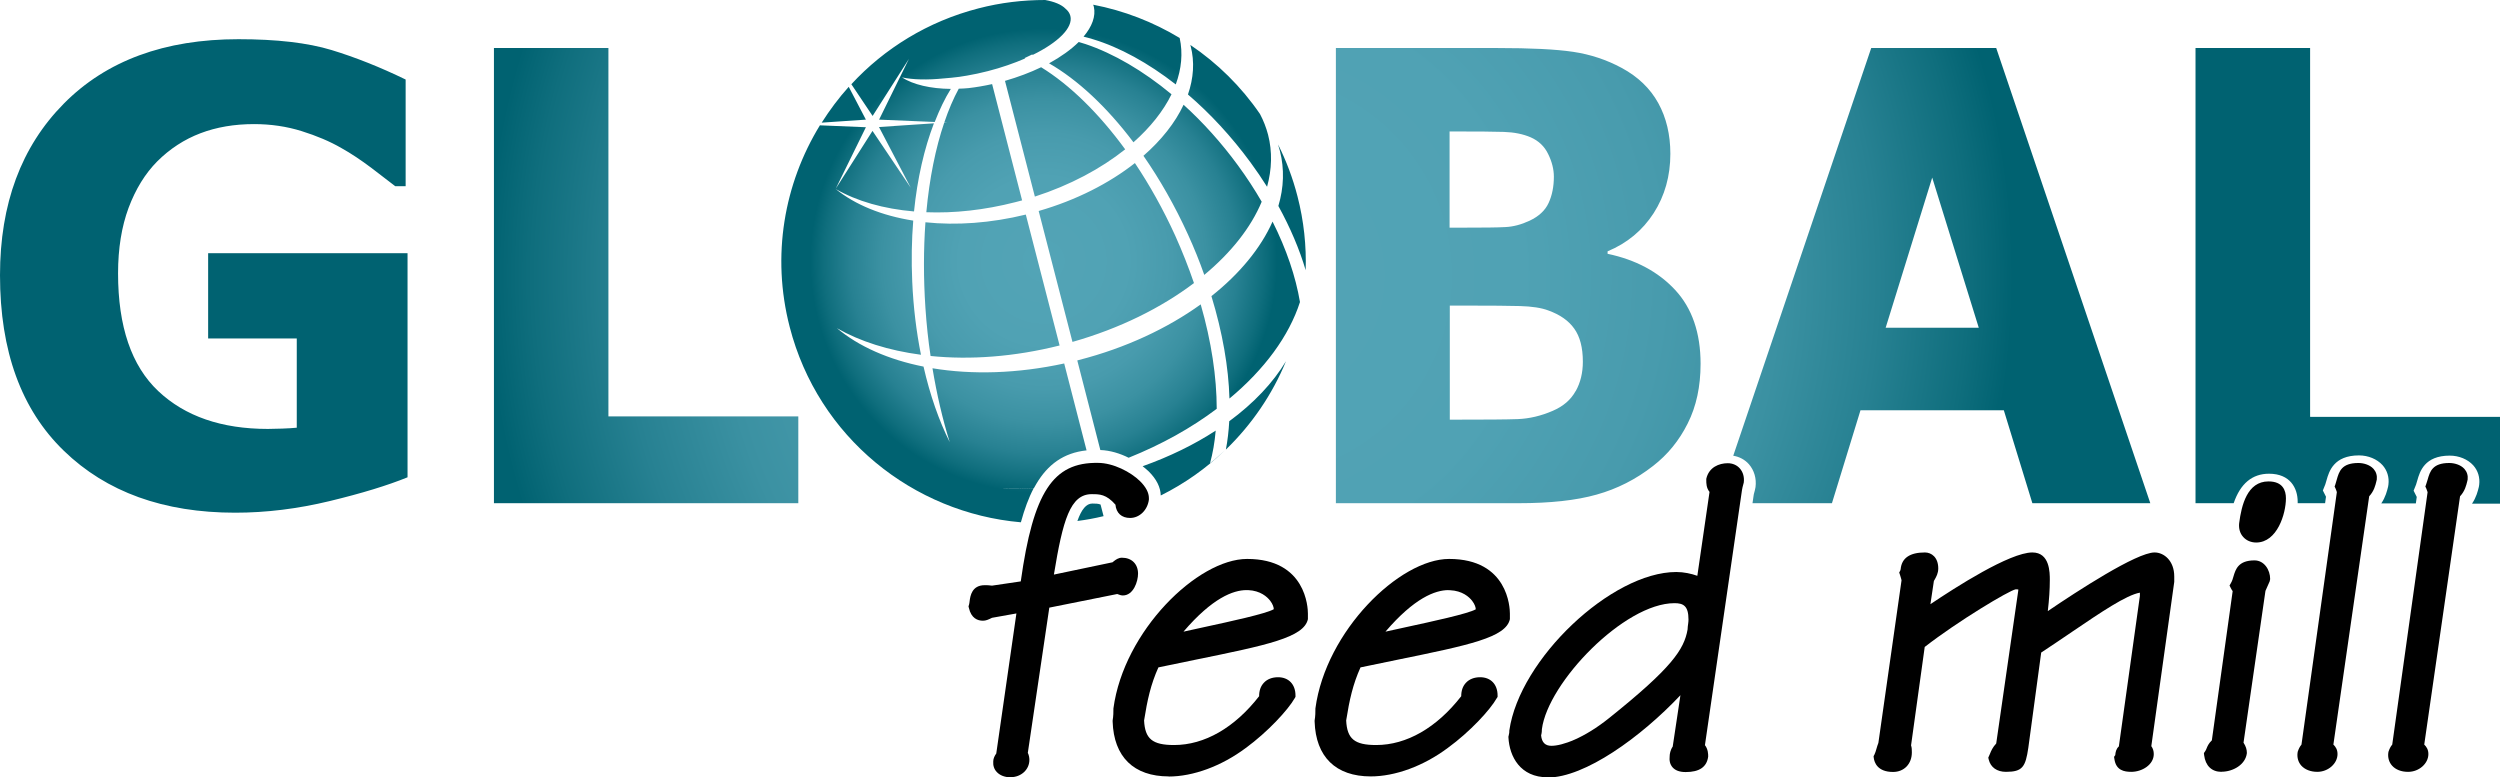 <?xml version="1.0" encoding="UTF-8"?> <svg xmlns="http://www.w3.org/2000/svg" width="238" height="74" viewBox="0 0 238 74" fill="none"><g clip-path="url(#clip0_1_118)"><path d="M95.547 46.491C96.57 46.395 97.614 46.246 98.658 46.065C98.583 46.193 98.509 46.32 98.434 46.459C97.454 46.501 96.485 46.523 95.547 46.491ZM104.038 3.732C106.584 4.498 109.3 5.987 111.932 8.039C112.475 6.561 112.624 5.062 112.305 3.615C109.79 2.095 106.999 1.01 104.07 0.447C104.091 0.51 104.112 0.574 104.134 0.638C104.336 1.542 103.963 2.531 103.154 3.488C103.441 3.562 103.739 3.637 104.038 3.732ZM86.567 5.53L83.69 11.389L88.985 11.612C89.443 10.442 89.944 9.379 90.519 8.464C88.58 8.443 86.94 8.06 85.864 7.369C86.918 7.592 88.293 7.624 89.848 7.465C90.317 7.433 90.807 7.38 91.318 7.316C91.563 7.284 91.808 7.242 92.053 7.199C92.692 7.093 93.363 6.944 94.035 6.774C95.334 6.444 96.538 6.019 97.603 5.561C97.582 5.561 97.561 5.54 97.539 5.53C97.784 5.423 98.019 5.306 98.253 5.189C98.275 5.189 98.296 5.211 98.328 5.221C100.735 4.041 102.184 2.627 101.897 1.51C101.833 1.255 101.673 1.021 101.438 0.829C101.055 0.436 100.384 0.16 99.5 0C97.401 0 95.27 0.245 93.15 0.798C88.325 2.042 84.191 4.615 81.049 8.018L83.073 11.038L86.577 5.53H86.567ZM80.803 8.262C79.845 9.326 78.992 10.474 78.225 11.676L82.433 11.389L80.793 8.252L80.803 8.262ZM107.915 13.537C109.513 12.122 110.749 10.57 111.527 8.975C108.821 6.731 106.009 5.094 103.356 4.2C103.132 4.126 102.919 4.062 102.695 3.998C101.971 4.711 101.012 5.402 99.872 6.029C102.589 7.592 105.38 10.187 107.915 13.558V13.537ZM113.668 26.956C113.157 25.457 112.56 23.947 111.878 22.427C110.739 19.928 109.439 17.609 108.043 15.525C105.593 17.45 102.461 19.056 98.882 20.087L102.099 32.55C106.595 31.274 110.547 29.306 113.668 26.946V26.956ZM107.117 14.217C104.602 10.772 101.833 8.071 99.116 6.401C98.083 6.901 96.921 7.337 95.675 7.699L98.519 18.715C101.875 17.631 104.805 16.057 107.117 14.217ZM121.701 19.609C122.84 21.682 123.714 23.745 124.3 25.723C124.374 23.415 124.129 21.044 123.522 18.694C123.075 16.95 122.446 15.291 121.669 13.749C121.733 13.951 121.796 14.164 121.85 14.377C122.286 16.089 122.223 17.854 121.701 19.609ZM119.048 15.461C119.613 16.227 120.135 17.003 120.625 17.78C121.083 16.121 121.136 14.441 120.72 12.824C120.539 12.133 120.284 11.484 119.953 10.857C118.164 8.241 115.905 6.019 113.317 4.275C113.317 4.307 113.338 4.349 113.349 4.381C113.743 5.891 113.626 7.454 113.093 8.996C115.202 10.804 117.226 12.984 119.048 15.461ZM88.175 20.204C90.828 20.31 93.715 20.002 96.655 19.247C96.868 19.194 97.092 19.13 97.305 19.077L94.45 8.007C93.683 8.177 92.927 8.305 92.192 8.39C91.883 8.422 91.574 8.433 91.275 8.443C90.764 9.379 90.306 10.453 89.901 11.644H90.21L89.891 11.676C89.07 14.09 88.484 16.971 88.186 20.204H88.175ZM108.864 14.845C110.408 17.067 111.846 19.587 113.093 22.32C113.679 23.607 114.201 24.893 114.648 26.17C117.205 24.043 119.091 21.661 120.113 19.204C119.442 18.045 118.696 16.897 117.855 15.748C116.267 13.579 114.51 11.633 112.677 9.974C111.878 11.686 110.568 13.335 108.853 14.834L108.864 14.845ZM88.101 29.317C88.207 30.88 88.367 32.412 88.591 33.89C92.351 34.273 96.559 33.975 100.874 32.89L97.657 20.427C94.311 21.246 91.041 21.47 88.101 21.161C87.92 23.713 87.909 26.457 88.101 29.317ZM117.024 40.11C116.971 41.057 116.864 41.961 116.704 42.801C119.176 40.408 121.125 37.548 122.425 34.389C121.2 36.431 119.357 38.388 117.013 40.11H117.024ZM115.735 40.993C113.7 42.322 111.346 43.471 108.778 44.385C108.981 44.545 109.173 44.704 109.343 44.864C110.099 45.608 110.483 46.384 110.504 47.171C112.784 46.033 114.84 44.577 116.619 42.864C116.161 43.29 115.682 43.705 115.192 44.109C115.458 43.152 115.639 42.109 115.735 40.982V40.993ZM115.33 28.201C116.385 31.657 116.96 34.974 117.045 37.941C120.369 35.176 122.713 31.997 123.757 28.754C123.352 26.35 122.478 23.745 121.147 21.097C120.028 23.617 118.015 26.063 115.33 28.19V28.201ZM115.831 38.909C115.831 35.91 115.33 32.529 114.307 28.977C111.143 31.253 107.18 33.124 102.706 34.273C102.653 34.283 102.61 34.294 102.557 34.315L104.752 42.843C105.678 42.875 106.616 43.162 107.447 43.577C110.6 42.312 113.434 40.727 115.831 38.919V38.909ZM102.578 49.596C103.409 49.489 104.23 49.34 105.06 49.138L104.773 48.032C104.56 47.947 104.325 47.937 103.995 47.937C103.409 47.937 102.962 48.49 102.568 49.596H102.578ZM95.547 46.491C96.57 46.395 97.614 46.246 98.658 46.065C99.755 44.215 101.257 43.109 103.441 42.875L101.311 34.602C96.858 35.57 92.543 35.687 88.772 35.059C89.187 37.569 89.741 39.93 90.412 42.088C89.39 40.047 88.538 37.611 87.92 34.9C84.607 34.241 81.752 32.986 79.674 31.242C81.879 32.507 84.617 33.369 87.675 33.773C87.238 31.582 86.95 29.243 86.844 26.797C86.758 24.798 86.79 22.852 86.94 21.002C83.957 20.534 81.4 19.492 79.557 17.992C81.56 19.151 84.127 19.885 87.014 20.13C87.334 16.971 87.994 14.132 88.91 11.74L83.68 12.091L86.705 17.875L83.062 12.463L79.557 17.971L82.433 12.112L78.055 11.931C74.657 17.482 73.421 24.33 75.179 31.125C77.885 41.631 86.929 48.83 97.188 49.723C97.529 48.479 97.923 47.395 98.413 46.469C97.433 46.512 96.463 46.533 95.526 46.501L95.547 46.491Z" fill="url(#paint0_radial_1_118)"></path><path d="M179.515 31.199L183.946 16.908L188.378 31.199H179.515ZM19.825 32.22H28.252V40.717C27.858 40.759 27.41 40.78 26.878 40.802C26.356 40.823 25.898 40.834 25.503 40.834C21.093 40.834 17.61 39.632 15.063 37.229C12.517 34.825 11.239 31.093 11.239 26.021C11.239 23.649 11.58 21.576 12.24 19.789C12.912 18.003 13.817 16.525 14.967 15.366C16.171 14.164 17.546 13.271 19.08 12.686C20.614 12.101 22.318 11.814 24.182 11.814C25.78 11.814 27.293 12.037 28.721 12.484C30.148 12.931 31.405 13.462 32.492 14.09C33.429 14.611 34.377 15.249 35.368 15.993C36.348 16.738 37.105 17.322 37.627 17.726H38.617V7.571C36.188 6.391 33.834 5.455 31.565 4.764C29.296 4.073 26.334 3.732 22.702 3.732C15.671 3.732 10.12 5.774 6.072 9.868C2.024 13.962 0 19.407 0 26.201C0 33.422 2.024 38.994 6.083 42.918C10.131 46.842 15.575 48.809 22.393 48.809C25.344 48.809 28.348 48.437 31.384 47.703C34.42 46.969 36.902 46.214 38.798 45.438V24.107H19.815V32.231L19.825 32.22ZM57.931 4.572H47.023V47.905H75.999V39.642H57.921V4.572H57.931ZM153.042 24.16V23.926C154.906 23.15 156.366 21.937 157.431 20.289C158.486 18.641 159.018 16.759 159.018 14.643C159.018 12.824 158.635 11.208 157.868 9.815C157.101 8.422 155.939 7.305 154.384 6.465C152.946 5.689 151.401 5.179 149.761 4.934C148.12 4.689 145.702 4.572 142.517 4.572H127.176V47.905H144.551C147.566 47.905 150.048 47.639 151.998 47.086C153.947 46.544 155.748 45.629 157.378 44.353C158.752 43.29 159.86 41.939 160.669 40.312C161.49 38.685 161.895 36.793 161.895 34.634C161.895 31.689 161.085 29.338 159.476 27.605C157.868 25.872 155.716 24.723 153.031 24.16H153.042ZM138.021 12.516H138.777C140.716 12.516 142.186 12.527 143.166 12.558C144.147 12.59 144.999 12.761 145.713 13.069C146.469 13.399 147.034 13.93 147.385 14.664C147.747 15.398 147.928 16.121 147.928 16.823C147.928 17.769 147.758 18.609 147.428 19.322C147.097 20.044 146.49 20.598 145.617 21.012C144.818 21.384 144.051 21.586 143.294 21.618C142.549 21.661 141.238 21.672 139.374 21.672H138V12.505L138.021 12.516ZM149.995 37.239C149.537 38.069 148.813 38.685 147.822 39.111C146.693 39.6 145.585 39.855 144.498 39.898C143.411 39.94 141.441 39.951 138.607 39.951H138.021V29.094H140.034C141.973 29.094 143.529 29.105 144.69 29.136C145.84 29.168 146.757 29.306 147.417 29.562C148.504 29.955 149.324 30.519 149.867 31.284C150.411 32.039 150.688 33.092 150.688 34.432C150.688 35.485 150.464 36.42 150.006 37.239H149.995ZM190.04 4.572H178.14L165.005 43.386C165.591 43.481 166.113 43.758 166.497 44.194C166.997 44.768 167.232 45.555 167.125 46.374L167.061 46.682C167.029 46.788 166.987 46.948 166.965 47.044L166.944 47.171L166.838 47.905H174.401L177.118 39.058H190.764L193.481 47.905H204.709L190.04 4.572ZM219.922 39.642V4.572H209.013V47.905H212.646C213.285 46.033 214.414 45.098 216.012 45.098C218.026 45.098 218.739 46.469 218.739 47.767C218.739 47.809 218.739 47.862 218.739 47.905H221.349L221.434 47.288L221.136 46.693L221.371 46.108C221.413 45.969 221.456 45.842 221.488 45.714C221.722 44.885 222.17 43.354 224.577 43.354C225.461 43.354 226.292 43.705 226.814 44.279C227.262 44.779 227.464 45.438 227.379 46.129L227.347 46.331C227.251 46.724 227.102 47.331 226.697 47.926H229.989L230.074 47.309L229.776 46.714L230.01 46.129C230.053 45.991 230.095 45.863 230.127 45.736C230.362 44.906 230.809 43.375 233.217 43.375C234.101 43.375 234.932 43.726 235.454 44.3C235.901 44.8 236.104 45.459 236.019 46.15L235.987 46.352C235.891 46.746 235.742 47.352 235.337 47.947H238.011V39.685H219.932L219.922 39.642Z" fill="url(#paint1_radial_1_118)"></path><path d="M96.218 74C95.665 74 95.196 73.819 94.897 73.5C94.642 73.234 94.525 72.883 94.557 72.479C94.557 72.213 94.695 71.937 94.844 71.735L96.762 58.4L94.439 58.815C94.077 58.996 93.853 59.092 93.576 59.092C93.086 59.092 92.458 58.879 92.234 57.858L92.202 57.72L92.245 57.592C92.277 57.475 92.298 57.348 92.309 57.22C92.373 56.731 92.522 55.71 93.747 55.71C93.928 55.71 94.184 55.71 94.439 55.753L97.177 55.349C98.37 46.831 100.256 44.002 104.517 44.066C105.987 44.066 107.649 44.938 108.523 45.799C109.087 46.352 109.375 46.905 109.375 47.416V47.565C109.247 48.564 108.48 49.309 107.585 49.309C106.776 49.309 106.264 48.841 106.19 48.043C105.316 47.044 104.677 47.044 103.931 47.044C101.886 47.044 101.183 49.5 100.331 54.7L105.913 53.53C105.913 53.53 105.977 53.466 106.041 53.424C106.232 53.275 106.477 53.094 106.808 53.094C107.734 53.094 108.342 53.69 108.342 54.615C108.342 55.338 107.915 56.688 106.893 56.688C106.765 56.688 106.552 56.635 106.36 56.55L99.894 57.847L97.848 71.671C97.955 71.884 97.998 72.139 97.998 72.341C97.998 73.266 97.209 73.989 96.208 73.989L96.218 74Z" fill="black"></path><path d="M111.271 73.915C107.937 73.915 106.03 72.054 105.923 68.694V68.641V68.587C105.998 68.162 105.998 67.779 105.998 67.439C106.989 60.07 114.009 53.211 118.728 53.211C124.353 53.211 124.513 57.879 124.513 58.411V58.943C124.14 60.687 120.657 61.41 113.721 62.824C112.645 63.047 111.495 63.281 110.28 63.536C109.556 65.142 109.226 66.631 108.917 68.587C109.002 70.331 109.695 70.927 111.772 70.927C114.67 70.927 117.535 69.279 119.868 66.28C119.868 65.748 120.017 65.323 120.316 65.004C120.635 64.653 121.115 64.472 121.669 64.472C122.681 64.472 123.33 65.153 123.33 66.206V66.344L123.256 66.471C122.617 67.588 120.699 69.672 118.59 71.214C116.278 72.937 113.594 73.926 111.239 73.926L111.271 73.915ZM118.664 56.178C117.407 56.178 115.415 56.922 112.667 60.134C113.306 59.995 113.998 59.836 114.701 59.687C117.056 59.177 120.55 58.422 121.264 57.996C121.264 57.816 121.168 57.507 120.912 57.178C120.635 56.827 120.007 56.231 118.814 56.178C118.771 56.178 118.728 56.178 118.675 56.178H118.664Z" fill="black"></path><path d="M130.5 73.915C127.166 73.915 125.259 72.054 125.152 68.694V68.641V68.587C125.227 68.162 125.227 67.779 125.227 67.439C126.217 60.07 133.238 53.211 137.957 53.211C143.582 53.211 143.742 57.879 143.742 58.411V58.943C143.369 60.687 139.885 61.41 132.961 62.824C131.885 63.047 130.734 63.281 129.52 63.536C128.795 65.142 128.465 66.631 128.156 68.587C128.242 70.331 128.934 70.927 131.011 70.927C133.909 70.927 136.775 69.279 139.108 66.28C139.108 65.748 139.257 65.323 139.555 65.004C139.875 64.653 140.354 64.472 140.908 64.472C141.92 64.472 142.57 65.153 142.57 66.206V66.344L142.495 66.461C141.867 67.577 139.949 69.661 137.829 71.203C135.518 72.926 132.833 73.915 130.479 73.915H130.5ZM137.893 56.178C136.636 56.178 134.644 56.922 131.896 60.134C132.535 59.995 133.227 59.836 133.93 59.687C136.285 59.177 139.779 58.422 140.493 58.007C140.493 57.826 140.397 57.518 140.141 57.188C139.864 56.837 139.225 56.242 138.042 56.188C138 56.188 137.957 56.188 137.904 56.188L137.893 56.178Z" fill="black"></path><path d="M147.342 74C144.732 74 143.699 72.033 143.603 70.204V70.119L143.625 70.034C143.688 69.81 143.688 69.693 143.688 69.544C144.658 62.739 153.425 54.455 159.583 54.455C160.307 54.455 161.021 54.615 161.586 54.817L162.747 46.831C162.438 46.448 162.438 46.012 162.438 45.693V45.587C162.683 44.481 163.652 44.098 164.483 44.098C164.941 44.098 165.357 44.279 165.634 44.598C165.943 44.949 166.071 45.427 166.007 45.938C165.911 46.246 165.847 46.586 165.836 46.661L162.31 70.938C162.619 71.331 162.619 71.82 162.619 72.022C162.491 73.022 161.777 73.5 160.478 73.5C159.902 73.5 159.498 73.351 159.231 73.054C158.986 72.777 158.901 72.416 158.954 71.958C158.954 71.799 159.018 71.395 159.242 71.076L159.977 66.184C156.216 70.172 150.879 74.021 147.332 74.021L147.342 74ZM146.714 70.012C146.778 70.682 147.108 71.001 147.694 71.001C148.717 71.001 150.783 70.299 153.223 68.332C159.114 63.611 160.329 61.846 160.659 59.921C160.659 59.74 160.691 59.549 160.712 59.379C160.733 59.24 160.744 59.113 160.744 58.985C160.744 57.677 160.254 57.422 159.412 57.422C154.629 57.422 147.364 64.972 146.788 69.417C146.788 69.523 146.789 69.725 146.714 70.012Z" fill="black"></path><path d="M202.898 73.479C202.227 73.479 201.439 73.341 201.29 72.256L201.258 72.054L201.375 71.884C201.375 71.884 201.375 71.82 201.385 71.778C201.407 71.607 201.449 71.299 201.716 71.055L203.718 56.731V56.465C203.718 56.465 203.718 56.433 203.718 56.422C202.429 56.646 200.011 58.283 197.252 60.155C196.336 60.772 195.366 61.442 194.322 62.122L193.097 71.182C192.831 73.011 192.543 73.479 190.967 73.479C190.114 73.479 189.507 73.054 189.326 72.309L189.284 72.129L189.443 71.767C189.561 71.469 189.699 71.15 190.04 70.778L192.139 56.22V56.125C192.139 56.125 192.139 56.125 192.139 56.114C192.096 56.114 192.011 56.103 191.894 56.103C191.276 56.21 186.407 59.123 183.233 61.59L181.933 70.959C182.008 71.182 182.008 71.395 182.008 71.629C182.008 72.724 181.272 73.49 180.218 73.49C178.716 73.49 178.439 72.564 178.385 72.171L178.364 71.99L178.449 71.831C178.513 71.714 178.577 71.49 178.641 71.278C178.694 71.097 178.748 70.906 178.822 70.725L181.027 55.242C181.027 55.242 180.964 54.976 180.878 54.721L180.804 54.508L180.91 54.306C180.91 54.306 180.942 54.211 180.942 54.189C181.038 53.126 181.816 52.594 183.254 52.594C183.882 52.594 184.522 53.062 184.522 54.115C184.522 54.583 184.33 54.913 184.181 55.178C184.159 55.221 184.127 55.263 184.106 55.306L183.776 57.518C186.162 55.912 191.329 52.594 193.481 52.594C195.143 52.594 195.143 54.508 195.143 55.221C195.143 56.093 195.079 57.082 194.951 58.177C197.742 56.284 203.399 52.594 205.114 52.594C206.02 52.594 206.989 53.392 206.989 54.881V55.391L204.805 71.033C204.965 71.257 205.039 71.501 205.039 71.788C205.039 72.798 203.932 73.479 202.898 73.479Z" fill="black"></path><path d="M211.485 73.479C210.558 73.479 209.961 72.905 209.833 71.894L209.812 71.692L209.929 71.522C209.993 71.437 210.025 71.352 210.068 71.246C210.153 71.033 210.259 70.778 210.568 70.48L212.55 56.274C212.497 56.199 212.433 56.114 212.379 55.997L212.252 55.742L212.39 55.497C212.507 55.295 212.571 55.083 212.635 54.849C212.827 54.211 213.083 53.349 214.627 53.349C215.554 53.349 216.119 54.253 216.119 55.125L216.076 55.338L215.671 56.252L213.583 70.704C213.807 71.044 213.903 71.352 213.903 71.692C213.775 72.809 212.56 73.468 211.506 73.468L211.485 73.479ZM214.787 51.648C214.297 51.648 213.85 51.456 213.551 51.116C213.242 50.776 213.114 50.308 213.168 49.808C213.391 48.096 213.935 45.831 215.959 45.831C217.333 45.831 217.621 46.703 217.621 47.437C217.621 48.904 216.79 51.648 214.787 51.648Z" fill="black"></path><path d="M220.604 73.479C219.975 73.479 219.432 73.266 219.091 72.894C218.793 72.564 218.665 72.118 218.729 71.65L218.75 71.544C218.835 71.299 218.931 71.086 219.101 70.884L222.468 46.852C222.468 46.852 222.404 46.629 222.351 46.523L222.255 46.321L222.329 46.108C222.383 45.948 222.425 45.81 222.457 45.672C222.681 44.885 222.915 44.077 224.524 44.077C224.971 44.077 225.589 44.226 225.962 44.64C226.207 44.917 226.314 45.268 226.271 45.651L226.228 45.831C226.143 46.182 226.015 46.746 225.547 47.246L222.138 70.884C222.361 71.097 222.532 71.374 222.532 71.788C222.532 72.692 221.637 73.479 220.614 73.479H220.604Z" fill="black"></path><path d="M229.233 73.479C228.604 73.479 228.061 73.266 227.73 72.894C227.432 72.564 227.304 72.118 227.368 71.65L227.39 71.544C227.475 71.299 227.571 71.086 227.741 70.884L231.107 46.852C231.107 46.852 231.033 46.629 230.99 46.523L230.894 46.321L230.969 46.108C231.022 45.948 231.065 45.81 231.107 45.672C231.331 44.885 231.566 44.077 233.174 44.077C233.622 44.077 234.239 44.226 234.612 44.64C234.857 44.917 234.964 45.268 234.921 45.651L234.879 45.831C234.793 46.182 234.666 46.746 234.197 47.246L230.788 70.884C231.012 71.097 231.182 71.374 231.182 71.788C231.182 72.692 230.287 73.479 229.265 73.479H229.233Z" fill="black"></path></g><defs><radialGradient id="paint0_radial_1_118" cx="0" cy="0" r="1" gradientUnits="userSpaceOnUse" gradientTransform="translate(99.361 24.851) scale(24.928 24.883)"><stop stop-color="#53A4B6"></stop><stop offset="0.32" stop-color="#50A2B4"></stop><stop offset="0.49" stop-color="#489BAD"></stop><stop offset="0.62" stop-color="#3B91A2"></stop><stop offset="0.74" stop-color="#278192"></stop><stop offset="0.84" stop-color="#0F6E7D"></stop><stop offset="0.89" stop-color="#006271"></stop></radialGradient><radialGradient id="paint1_radial_1_118" cx="0" cy="0" r="1" gradientUnits="userSpaceOnUse" gradientTransform="translate(118.995 26.265) scale(85.651 85.495)"><stop stop-color="#53A4B6"></stop><stop offset="0.3" stop-color="#50A2B4"></stop><stop offset="0.46" stop-color="#489BAD"></stop><stop offset="0.59" stop-color="#3B91A2"></stop><stop offset="0.7" stop-color="#278192"></stop><stop offset="0.8" stop-color="#0F6E7D"></stop><stop offset="0.85" stop-color="#006271"></stop></radialGradient><clipPath id="clip0_1_118"><rect width="238" height="74" fill="white"></rect></clipPath></defs></svg> 
